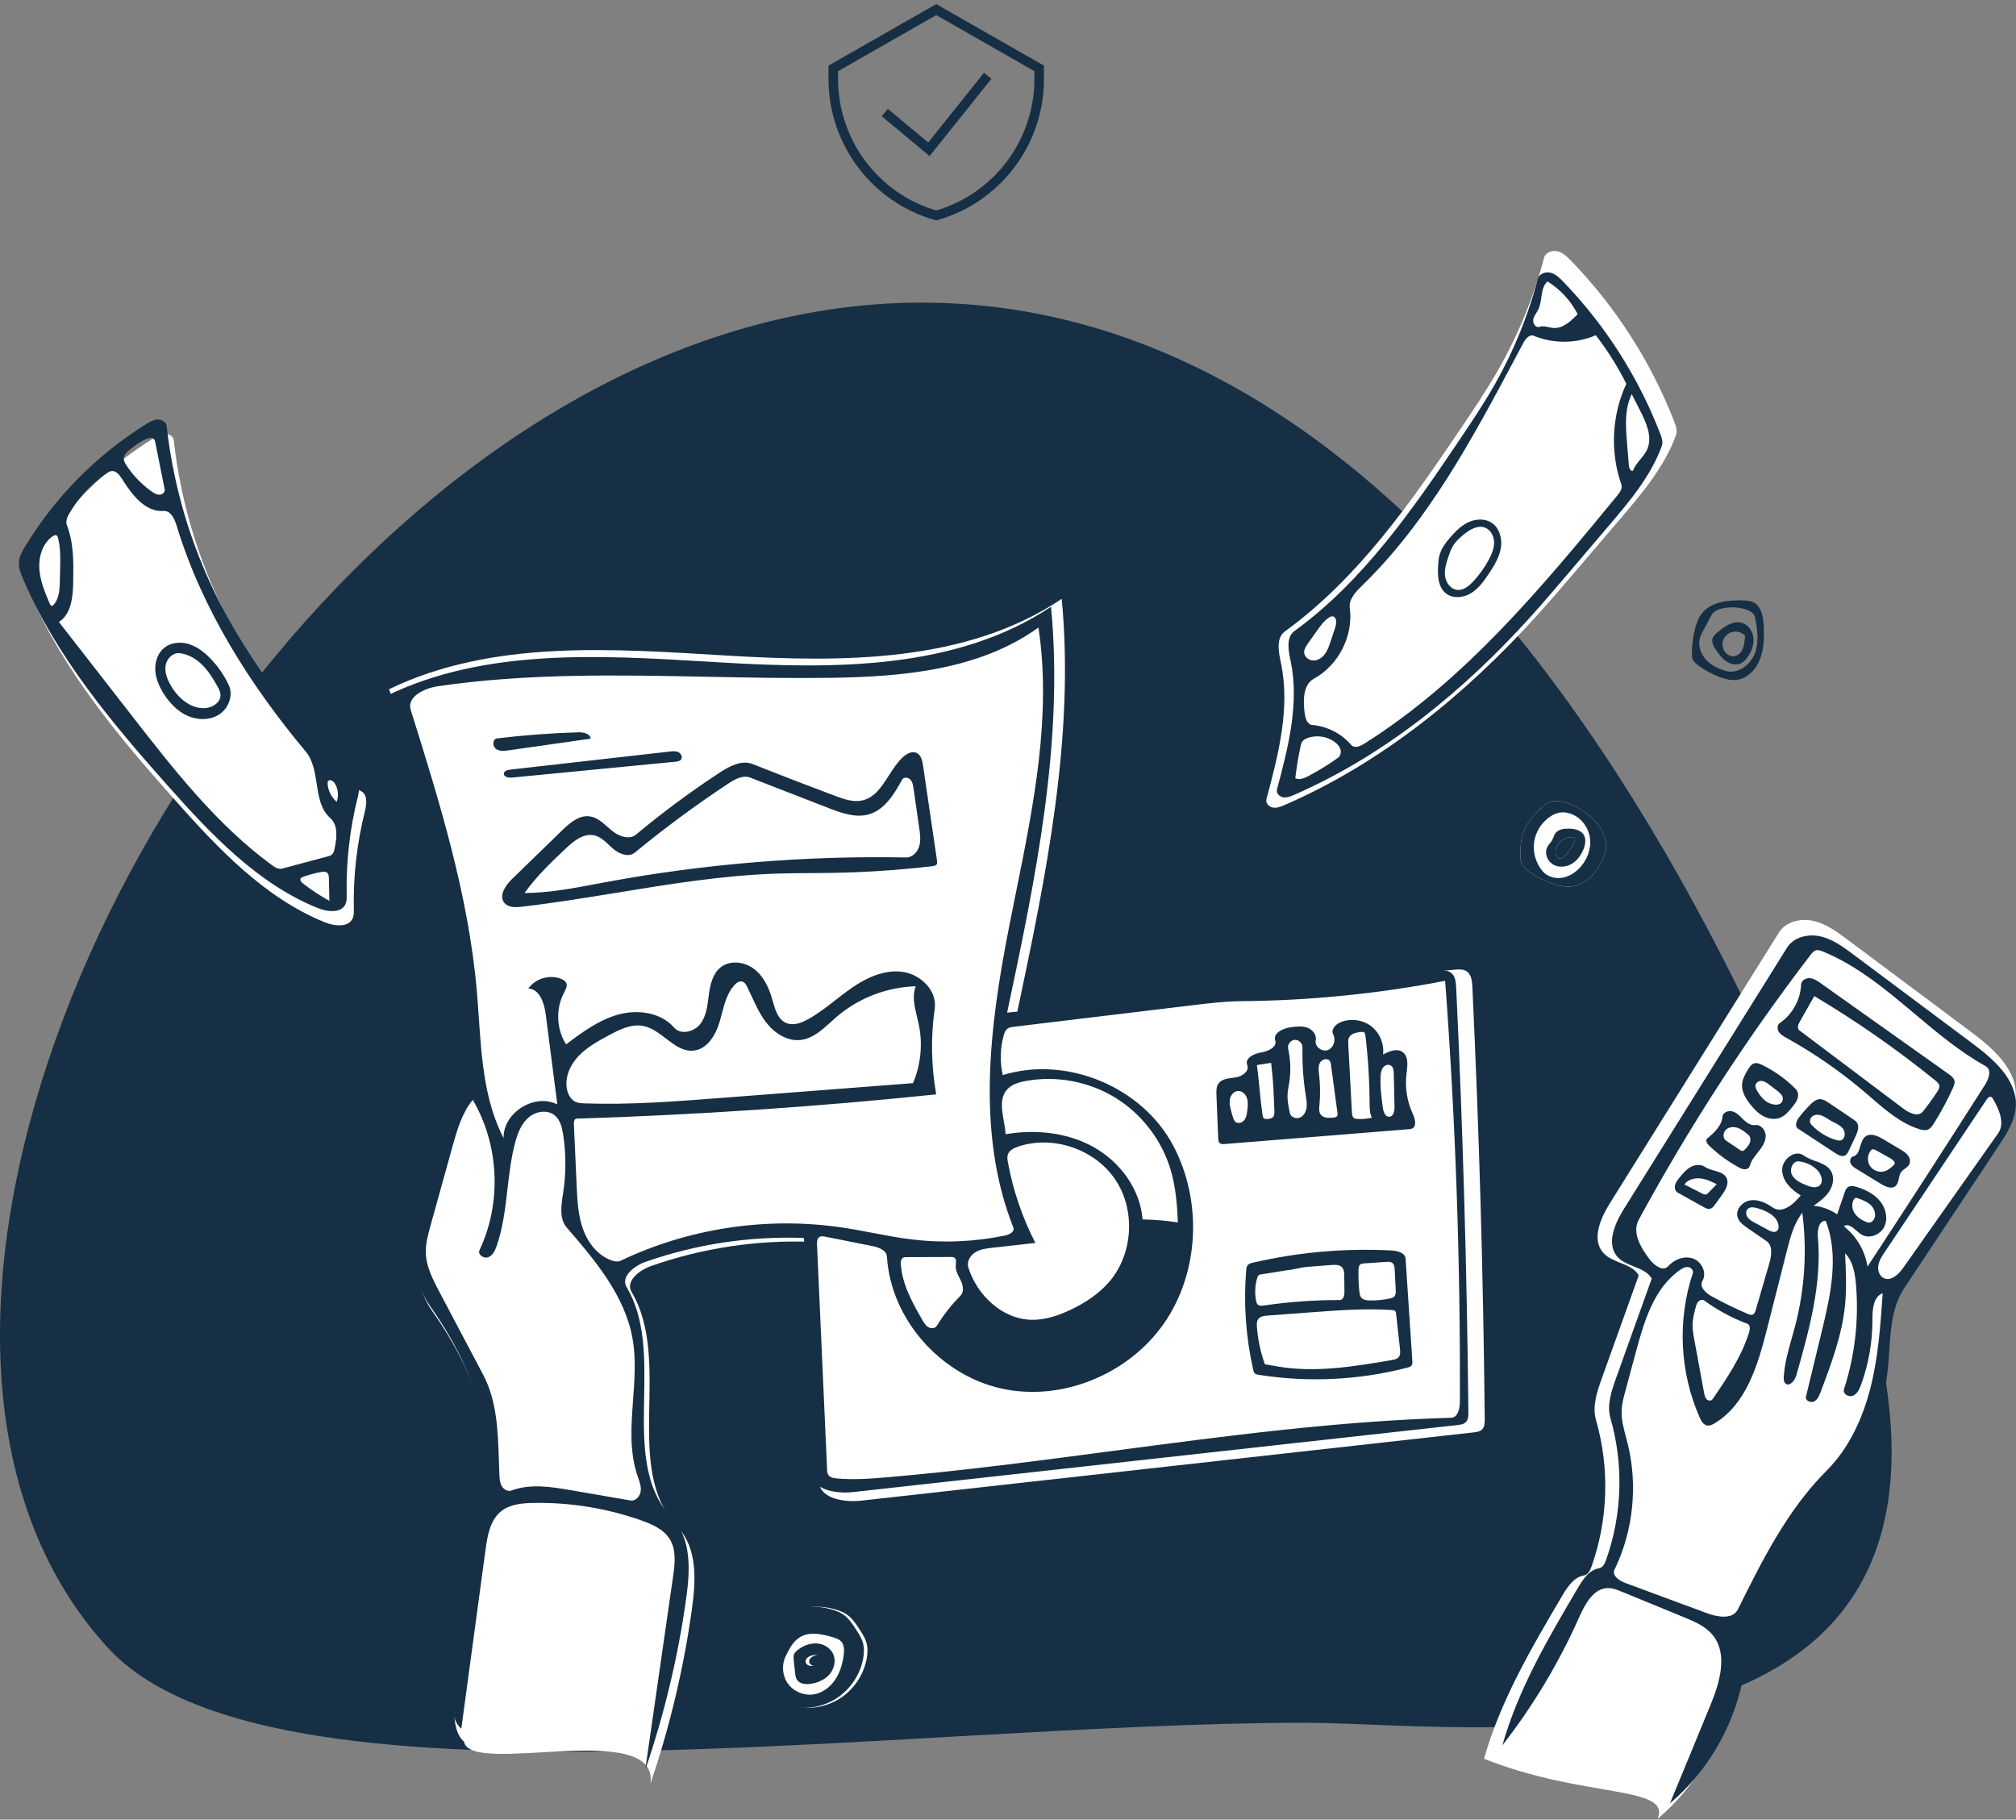 <svg xmlns="http://www.w3.org/2000/svg" width="421" height="380" viewBox="0 0 421 380" fill="none"><rect x="0" y="0" width="421" height="380" fill="#808080" stroke="none"/><path fill-rule="evenodd" clip-rule="evenodd" d="M22.555 344.141C56.296 380.87 186.776 359.772 272.69 359.772C309.754 359.772 434.135 378.348 382.773 250.773C214.364 -167.523 -84.354 227.767 22.555 344.141Z" fill="#162F44"></path><path fill-rule="evenodd" clip-rule="evenodd" d="M171.845 347.096C172.009 346.97 172.181 346.834 172.253 346.64C172.482 346.018 171.583 345.604 170.92 345.619C169.959 345.641 168.725 346.289 169.02 347.205C169.19 347.735 169.843 347.98 170.391 347.882C170.939 347.785 171.404 347.435 171.845 347.096H171.845ZM174.704 336.19C175.431 336.418 176.148 336.699 176.78 337.123C177.968 337.918 178.776 339.152 179.551 340.353C180.107 341.214 180.671 342.091 180.948 343.077C181.249 344.146 181.195 345.286 180.994 346.377C180.367 349.777 178.269 352.879 175.347 354.727C172.425 356.574 168.723 357.139 165.383 356.248C164.733 356.075 164.078 355.838 163.578 355.388C163.158 355.01 162.875 354.506 162.616 354.003C161.255 351.365 160.338 348.435 160.443 345.469C160.547 342.503 161.767 339.501 164.076 337.637C166.974 335.298 171.151 335.075 174.704 336.19" fill="white"></path><path fill-rule="evenodd" clip-rule="evenodd" d="M328.093 174.833C326.501 174.813 325.007 176.148 324.85 177.733C324.785 178.38 325.06 179.185 325.705 179.275C326.188 179.342 326.612 178.968 326.936 178.604C327.623 177.835 328.213 176.978 328.688 176.062C328.847 175.755 328.988 175.361 328.778 175.085C328.626 174.884 328.345 174.836 328.093 174.833ZM327.404 167.726C329.665 168.515 331.715 169.903 333.287 171.71C334.639 173.263 335.668 175.278 335.384 177.317C335.279 178.066 335.003 178.779 334.688 179.466C333.496 182.068 331.444 184.561 328.627 185.065C327.149 185.329 325.625 185.013 324.204 184.529C322.56 183.97 320.993 183.185 319.56 182.205C318.8 181.684 318.045 181.067 317.712 180.208C317.482 179.617 317.475 178.965 317.484 178.33C317.505 176.76 317.609 175.164 318.156 173.692C318.849 171.831 320.204 170.294 321.64 168.922C322.218 168.371 322.831 167.827 323.573 167.531C324.787 167.048 326.17 167.296 327.404 167.726Z" fill="white"></path><path fill-rule="evenodd" clip-rule="evenodd" d="M328.096 54.468C337.452 64.117 344.838 75.656 349.672 88.178C350.004 89.038 350.326 89.993 350.009 90.859C347.57 97.525 342.864 103.082 338.249 108.486C335.299 111.939 332.35 115.392 329.401 118.844C326.586 122.141 323.77 125.438 320.86 128.651C306.042 145.012 288.532 159.318 268.254 168.121C267.488 168.453 266.667 168.785 265.843 168.652C265.019 168.519 264.247 167.722 264.462 166.919C266.97 157.582 269.493 147.821 267.481 138.366C266.996 136.085 266.455 133.214 268.346 131.842C283.662 120.731 294.689 104.85 305.257 89.185C307.914 85.246 310.564 81.296 312.915 77.169C317.09 69.84 320.306 61.97 322.454 53.821C322.749 52.702 324.167 52.199 325.289 52.492C326.412 52.785 327.289 53.636 328.096 54.468" fill="white"></path><path fill-rule="evenodd" clip-rule="evenodd" d="M36.293 91.955C37.814 105.707 42.048 119.155 48.68 131.298C52.787 138.817 57.782 145.807 62.763 152.777C66.23 157.627 69.937 162.681 75.346 165.188C76.784 165.854 76.583 167.928 76.197 169.465C74.529 176.11 73.75 182.978 73.889 189.828C73.902 190.475 73.919 191.146 73.665 191.742C72.802 193.762 69.844 193.426 67.808 192.599C55.211 187.485 45.54 177.201 36.505 167.042C24.775 153.852 13.22 140.082 6.29 123.847C5.819 122.743 5.362 121.582 5.441 120.384C5.521 119.164 6.148 118.055 6.784 117.011C13.065 106.693 21.805 97.883 32.071 91.518C32.794 91.069 33.566 90.62 34.416 90.591C35.267 90.561 36.199 91.109 36.293 91.955Z" fill="white"></path><path fill-rule="evenodd" clip-rule="evenodd" d="M326.259 333.213C327.345 331.373 328.691 329.348 330.798 328.999C331.629 328.861 332.067 327.958 332.349 327.165C335.833 317.394 336.168 306.529 333.295 296.561C332.475 293.716 333.485 290.7 334.484 287.913C337.062 280.72 339.641 273.527 342.219 266.334C340.742 263.779 336.847 263.855 334.851 261.68C332.283 258.881 334.22 254.431 336.232 251.21C347.985 232.388 359.737 213.566 371.49 194.745C372.93 192.439 376.09 191.716 378.738 192.33C381.386 192.945 383.648 194.611 385.826 196.238C394.398 202.64 402.969 209.043 411.541 215.445C416.141 218.881 421.22 223.27 420.955 229.006C420.808 232.18 418.992 235.002 417.235 237.649C410.442 247.885 403.649 258.122 396.856 268.358C393.028 274.125 394.085 281.699 392.929 288.523C391.101 299.305 383.707 308.16 376.861 316.687C370.014 325.215 363.164 334.737 362.779 345.666C362.32 358.692 356.132 371.414 346.167 379.816C349.058 372.804 330.798 375.601 309.91 367.29C313.347 355.131 319.837 344.095 326.259 333.213Z" fill="white"></path><path fill-rule="evenodd" clip-rule="evenodd" d="M96.901 363.708C95.599 362.643 95.183 360.844 94.953 359.172C92.293 339.831 103.717 320.741 101.682 301.324C100.634 291.317 96.036 281.98 90.25 273.769C86.254 268.098 86.03 260.501 87.521 253.716C89.012 246.931 92.019 240.586 94.047 233.944C103.066 204.403 92.091 172.845 81.241 143.934C102.862 133.478 128.092 135.503 152.044 136.92C175.996 138.336 201.757 138.437 221.72 125.06C224.456 153.998 218.423 182.967 212.424 211.403C242.864 208.437 273.304 205.472 303.745 202.506C304.618 202.421 305.572 202.355 306.298 202.851C307.265 203.512 307.414 204.861 307.469 206.036C308.892 236.13 309.755 266.25 310.057 296.377C310.064 297.132 310.038 297.975 309.508 298.511C309.055 298.97 308.362 299.066 307.722 299.137C265.074 303.89 222.426 308.642 179.778 313.395C176.09 313.806 170.837 312.845 171.053 309.122C172.016 292.523 171.454 275.834 169.376 259.338C158.042 258.909 146.631 260.637 135.926 264.404C133.497 265.259 130.577 267.557 131.887 269.783C140.552 284.509 129.797 306.643 141.566 319.005C145.613 323.255 145.333 329.942 144.531 335.769C142.812 348.259 139.892 360.582 135.824 372.511C137.79 358.781 98.103 371.07 96.901 363.708Z" fill="white"></path><path fill-rule="evenodd" clip-rule="evenodd" d="M173.959 336.19C174.686 336.418 175.403 336.699 176.035 337.123C177.223 337.918 178.031 339.152 178.806 340.353C179.362 341.214 179.926 342.091 180.203 343.077C180.504 344.146 180.45 345.286 180.249 346.377C179.622 349.777 177.524 352.879 174.602 354.727C171.68 356.574 167.978 357.139 164.638 356.248C163.988 356.075 163.333 355.838 162.833 355.388C162.413 355.01 162.13 354.506 161.87 354.003C160.51 351.365 159.593 348.435 159.698 345.469C159.802 342.503 161.022 339.501 163.331 337.637C166.229 335.298 170.406 335.075 173.959 336.19M169.886 353.849C171.703 353.573 173.302 352.387 174.346 350.875C175.39 349.362 175.926 347.549 176.183 345.73C176.33 344.691 176.344 343.5 175.61 342.749C175.171 342.3 174.544 342.1 173.942 341.92C171.684 341.244 169.105 340.669 167.082 341.88C165.609 342.761 164.787 344.395 164.043 345.942C163.171 347.754 163.386 350.04 164.581 351.657C165.776 353.274 167.899 354.151 169.886 353.849V353.849Z" fill="#162F44"></path><path fill-rule="evenodd" clip-rule="evenodd" d="M310.909 119.814C309.872 121.37 308.748 122.947 307.144 123.908C305.539 124.869 303.324 125.056 301.883 123.865C300.293 122.55 300.194 120.181 300.32 118.121C300.368 117.329 300.432 116.529 300.659 115.768C301.053 114.448 301.914 113.321 302.812 112.277C303.902 111.009 305.109 109.787 306.62 109.074C308.132 108.361 310.01 108.235 311.426 109.123C313.122 110.185 313.749 112.444 313.428 114.419C313.107 116.393 312.018 118.149 310.909 119.814ZM307.616 121.46C308.924 120.068 310.045 118.501 310.941 116.814C311.531 115.704 312.033 114.497 312.009 113.241C311.985 111.984 311.323 110.67 310.155 110.204C308.635 109.597 306.966 110.568 305.696 111.601C304.791 112.336 303.915 113.142 303.335 114.153C302.968 114.792 302.73 115.495 302.493 116.193C302.047 117.514 301.594 118.89 301.764 120.274C301.934 121.658 302.924 123.047 304.311 123.19C305.595 123.323 306.733 122.401 307.616 121.46Z" fill="#162F44"></path><path fill-rule="evenodd" clip-rule="evenodd" d="M43.825 137.404C45.45 139.05 46.79 140.974 47.771 143.068C48.757 145.172 47.763 147.876 45.829 149.163C43.894 150.45 41.279 150.433 39.158 149.485C37.037 148.536 35.37 146.766 34.142 144.793C33.217 143.306 32.499 141.639 32.422 139.889C32.345 138.139 32.989 136.297 34.374 135.224C35.774 134.138 37.743 133.983 39.437 134.504C41.13 135.025 42.581 136.144 43.825 137.404M37.488 136.404C36.083 136.259 34.834 137.549 34.593 138.941C34.352 140.333 34.883 141.746 35.569 142.981C37.058 145.658 39.715 148.036 42.775 147.888C44.348 147.812 46.073 146.722 46.045 145.148C46.033 144.467 45.697 143.839 45.361 143.246C44.47 141.671 43.507 140.113 42.221 138.84C40.936 137.567 39.288 136.589 37.488 136.404Z" fill="#162F44"></path><path fill-rule="evenodd" clip-rule="evenodd" d="M166.637 344.526C167.765 343.668 169.168 343.114 170.582 343.205C171.996 343.296 173.395 344.107 173.987 345.395C174.622 346.777 174.226 348.494 173.236 349.648C172.245 350.801 170.753 351.439 169.247 351.649C168.219 351.793 166.994 351.664 166.431 350.792C166.159 350.371 166.098 349.853 166.043 349.355C165.945 348.461 165.847 347.568 165.749 346.674C165.708 346.296 165.668 345.903 165.789 345.542C165.933 345.118 166.28 344.797 166.637 344.526M171.1 347.096C171.264 346.97 171.436 346.834 171.507 346.64C171.736 346.017 170.838 345.604 170.175 345.619C169.213 345.641 167.98 346.289 168.274 347.205C168.445 347.735 169.097 347.98 169.646 347.882C170.194 347.785 170.658 347.435 171.1 347.096H171.1Z" fill="#162F44"></path><path fill-rule="evenodd" clip-rule="evenodd" d="M326.448 58.822C335.239 67.922 342.177 78.804 346.719 90.613C347.031 91.424 347.334 92.325 347.036 93.141C344.745 99.428 340.323 104.669 335.987 109.765L327.675 119.533C325.03 122.642 322.385 125.751 319.651 128.781C305.729 144.211 289.279 157.703 270.228 166.004C269.509 166.317 268.738 166.63 267.963 166.504C267.189 166.379 266.463 165.628 266.666 164.87C269.022 156.065 271.392 146.86 269.502 137.943C269.046 135.792 268.538 133.085 270.315 131.79C284.704 121.313 295.063 106.336 304.992 91.563C307.488 87.848 309.978 84.123 312.187 80.231C316.109 73.32 319.13 65.898 321.149 58.212C321.426 57.158 322.757 56.683 323.812 56.959C324.867 57.236 325.691 58.038 326.448 58.822ZM320.296 70.123C319.403 69.754 318.579 70.753 318.124 71.606C317.632 72.529 317.139 73.454 316.647 74.379C307.539 91.487 298.291 108.857 284.412 122.332C283.101 123.605 281.635 125.143 281.877 126.955C282.651 132.762 279.551 138.895 274.415 141.714C272.083 142.994 272.111 146.297 272.453 148.935C272.589 149.991 272.988 151.315 274.049 151.404C277.162 151.666 280.149 153.199 282.178 155.573C282.818 156.323 284.031 155.854 284.865 155.33C305.862 142.13 321.995 122.632 337.747 103.475C338.291 102.815 338.869 101.982 338.586 101.174C336.202 94.384 336.584 86.668 339.627 80.146C337.831 76.574 335.692 73.174 333.247 70.011C329.179 71.777 324.395 71.818 320.296 70.123ZM270.494 162.517C271.322 162.951 272.324 162.538 273.153 162.106C275.331 160.969 277.428 159.679 279.425 158.248C279.953 157.869 280.11 157.114 279.923 156.492C279.737 155.87 279.27 155.369 278.753 154.977C277.138 153.751 274.881 153.429 272.989 154.154C272.639 154.287 272.291 154.462 272.05 154.749C271.768 155.084 271.665 155.531 271.574 155.96C271.117 158.128 270.756 160.317 270.494 162.517ZM329.459 65.602C328.032 62.812 325.832 60.423 323.168 58.772C322.242 59.589 322.062 60.83 321.878 62.095C321.752 62.963 321.625 63.842 321.253 64.604C321.132 64.852 320.984 65.089 320.837 65.326C320.556 65.776 320.276 66.225 320.185 66.743C320.048 67.532 320.716 68.522 321.473 68.261C322.089 68.049 322.735 68.185 323.386 68.323C323.73 68.395 324.075 68.468 324.418 68.491C326.418 68.62 328.077 67.053 329.459 65.602ZM340.766 82.322C339.238 85.362 339.48 88.952 339.758 92.343L340.156 97.207C340.2 97.742 340.491 98.463 341.006 98.315C341.327 97.419 341.936 96.68 342.548 95.939L342.548 95.939C343.082 95.291 343.618 94.641 343.963 93.884C345.13 91.319 343.834 88.363 342.558 85.85L340.766 82.322ZM272.351 136.301C272.415 137.252 273.403 137.964 274.356 137.938C275.309 137.911 276.167 137.294 276.724 136.52C277.281 135.746 277.586 134.824 277.884 133.919L278.867 130.927C279.141 130.093 279.158 128.818 278.285 128.72C277.97 128.685 277.67 128.852 277.412 129.035C276.434 129.73 275.722 130.729 275.029 131.708L273.141 134.374C272.732 134.953 272.304 135.594 272.351 136.301ZM47.19 128.317C40.558 116.173 36.324 102.726 34.803 88.974C34.709 88.128 33.776 87.58 32.926 87.609C32.076 87.639 31.304 88.088 30.581 88.536C20.314 94.902 11.575 103.712 5.293 114.03C4.657 115.074 4.031 116.183 3.95 117.403C3.872 118.601 4.329 119.762 4.8 120.866C11.729 137.101 23.285 150.87 35.015 164.061C44.05 174.22 53.721 184.504 66.318 189.618C68.354 190.444 71.311 190.781 72.175 188.76C72.426 188.172 72.412 187.511 72.399 186.871L72.399 186.847C72.26 179.997 73.038 173.129 74.707 166.484C75.093 164.947 75.293 162.873 73.855 162.207C68.447 159.7 64.74 154.646 61.273 149.796C56.291 142.826 51.297 135.835 47.19 128.317ZM58.898 181.397C58.153 181.596 57.409 181.126 56.787 180.67C45.322 172.27 36.437 160.901 27.708 149.684L12.302 129.89C14.903 128.234 15.233 124.636 15.289 121.554C15.363 117.547 15.417 113.422 13.97 109.685C13.648 108.854 14.067 107.934 14.515 107.164C16.439 103.864 19.106 101 22.262 98.847C22.567 98.638 22.891 98.431 23.257 98.38C24.223 98.243 24.965 99.183 25.481 100.011C27.521 103.282 30.324 106.981 34.169 106.712C35.633 106.609 36.445 108.334 36.872 109.738C42.184 127.199 52.156 142.949 63.851 156.961C65.371 158.782 65.752 161.24 66.13 163.675C66.551 166.391 66.968 169.079 68.955 170.825C70.651 172.316 70.336 174.993 69.879 177.204C69.785 177.657 69.673 178.141 69.329 178.45C69.074 178.68 68.729 178.775 68.398 178.864L58.898 181.397ZM31.718 102.667C29.615 101.197 27.798 99.319 26.399 97.168C26.097 96.703 25.803 96.182 25.856 95.629C25.913 95.029 26.365 94.548 26.815 94.146C27.926 93.152 29.181 92.32 30.528 91.684C31.022 91.451 31.659 91.262 32.069 91.622C32.311 91.834 32.387 92.173 32.45 92.488L34.392 102.204C34.507 102.778 33.905 103.295 33.319 103.312C32.734 103.329 32.198 103.002 31.718 102.667ZM12.495 121.458C12.453 123.285 12.314 125.336 10.944 126.547C10.658 126.581 10.467 126.267 10.355 126.001C9.368 123.665 8.368 121.273 8.212 118.742C8.057 116.211 8.905 113.47 10.973 112.003C11.253 111.805 11.664 111.641 11.911 111.879C12.01 111.975 12.052 112.113 12.089 112.246C12.651 114.312 12.606 116.488 12.558 118.628L12.495 121.458ZM68.305 182.244C68.638 182.516 68.673 183.002 68.682 183.431L68.781 188.128C66.854 187.06 65.008 185.846 63.264 184.5C62.933 184.245 62.569 183.831 62.772 183.466C62.872 183.285 63.081 183.198 63.276 183.126C64.522 182.666 65.811 182.321 67.121 182.097C67.526 182.028 67.987 181.984 68.305 182.244ZM68.416 163.741C68.399 163.529 68.399 163.298 68.525 163.127C68.858 162.674 69.58 163.084 69.885 163.555C70.62 164.69 70.782 166.177 70.309 167.444C69.23 166.519 68.534 165.159 68.416 163.741ZM355.427 128.075C357.348 125.656 360.848 125.308 363.936 125.384C364.657 125.401 365.4 125.436 366.056 125.735C367.883 126.568 368.271 128.955 368.332 130.961C368.389 132.787 368.378 134.636 367.934 136.408C367.491 138.18 366.573 139.887 365.105 140.974C364.446 141.463 363.681 141.819 362.871 141.954C361.62 142.164 360.339 141.843 359.15 141.4C357.566 140.81 356.063 140.001 354.699 139.001C354.033 138.513 353.345 137.874 353.323 137.048C353.274 135.144 353.487 133.233 353.955 131.387C354.254 130.207 354.67 129.028 355.427 128.075ZM360.407 140.121C362.873 140.829 365.496 138.921 366.43 136.532C367.364 134.143 367.019 131.459 366.505 128.946C366.308 127.981 365.277 127.442 364.326 127.184C362.855 126.784 361.29 126.731 359.795 127.03C359.052 127.179 358.293 127.433 357.772 127.983C357.488 128.283 357.291 128.652 357.098 129.017L355.653 131.748C355.399 132.228 355.144 132.712 354.994 133.235C354.547 134.797 355.138 136.532 356.229 137.736C357.32 138.94 358.846 139.672 360.407 140.121ZM327.404 167.727C329.666 168.516 331.715 169.903 333.287 171.71C334.639 173.263 335.668 175.279 335.384 177.317C335.28 178.066 335.003 178.78 334.689 179.466C333.496 182.068 331.444 184.561 328.627 185.065C327.149 185.329 325.625 185.013 324.204 184.529C322.56 183.97 320.993 183.186 319.56 182.205C318.8 181.685 318.045 181.067 317.712 180.208C317.482 179.617 317.475 178.965 317.484 178.33C317.505 176.76 317.609 175.164 318.156 173.692C318.849 171.831 320.204 170.294 321.641 168.922C322.218 168.371 322.831 167.827 323.573 167.532C324.787 167.048 326.17 167.296 327.404 167.727ZM329.716 181.41C331.35 179.793 332.301 177.449 332.042 175.164C331.783 172.88 330.237 170.736 328.075 169.957C327.176 169.633 326.18 169.542 325.259 169.797C324.762 169.934 324.296 170.168 323.861 170.445C322 171.629 320.693 173.648 320.376 175.831C320.059 178.014 320.737 180.322 322.184 181.987C323.111 183.053 324.623 183.51 326.025 183.333C327.426 183.156 328.712 182.403 329.716 181.41ZM123.342 154.26C123.266 153.183 121.826 152.901 120.747 152.933C115.08 153.099 109.421 153.524 103.794 154.205C102.869 154.317 102.795 155.807 103.536 156.37C104.278 156.933 105.312 156.828 106.234 156.697L123.342 154.26ZM105.228 161.544C105.277 160.989 105.974 160.788 106.527 160.726L139.902 156.946C140.505 156.878 141.148 156.816 141.691 157.088C142.235 157.359 142.585 158.103 142.23 158.596C141.969 158.96 141.467 159.034 141.021 159.077L106.885 162.389C106.176 162.458 105.166 162.254 105.228 161.544ZM180.049 167.165C178.181 167.576 176.265 166.902 174.474 166.233C168.684 164.069 162.916 161.845 157.172 159.562C154.853 158.64 152.308 160.02 150.223 161.39C144.187 165.355 138.376 169.662 132.827 174.283C131.402 175.47 129.208 174.637 127.771 173.465C127.467 173.217 127.169 172.953 126.869 172.688L126.868 172.688L126.868 172.687L126.868 172.687L126.868 172.687L126.868 172.687L126.868 172.687L126.867 172.687C125.748 171.697 124.614 170.695 123.165 170.49C120.939 170.174 118.981 171.861 117.368 173.428L106.965 183.531C105.566 184.89 104.093 187.066 105.338 188.567C106.16 189.557 107.668 189.506 108.946 189.358C115.62 188.585 122.261 187.5 128.899 186.416L128.9 186.416C139.871 184.623 150.837 182.832 161.934 182.448C164.393 182.363 166.854 182.348 169.314 182.332H169.315C170.856 182.322 172.397 182.312 173.937 182.285C180.886 182.164 187.828 181.696 194.73 180.883C195.064 180.844 195.444 180.775 195.617 180.487C195.748 180.269 195.716 179.995 195.679 179.744L192.755 159.852C192.606 158.841 192.347 157.673 191.423 157.236C190.49 156.795 189.391 157.364 188.625 158.056C187.426 159.139 186.503 160.577 185.592 161.995C184.098 164.322 182.637 166.596 180.049 167.165ZM132.572 178.05C138.816 172.916 145.326 168.106 152.069 163.647C153.453 162.731 155.136 161.794 156.683 162.395L173.031 168.748C175.76 169.808 178.744 170.882 181.545 170.032C184.801 169.044 186.748 165.804 188.388 162.822C188.706 162.242 189.634 162.309 190.094 162.785C190.553 163.262 190.669 163.963 190.764 164.618L191.96 172.914C192.144 174.187 192.325 175.509 191.957 176.742C191.589 177.975 190.507 179.096 189.22 179.071C168.176 178.664 147.092 180.4 126.397 184.241C125.756 184.36 125.115 184.481 124.474 184.602C119.53 185.536 114.568 186.472 109.544 186.489C111.97 183.053 115.044 180.134 118.097 177.24C119.773 175.651 121.868 173.937 124.119 174.457C125.334 174.738 126.266 175.611 127.193 176.48C127.49 176.758 127.787 177.036 128.093 177.294C129.351 178.357 131.3 179.096 132.572 178.05ZM402.55 235.916C401.992 236.124 401.369 235.982 400.801 235.803C396.953 234.594 393.827 231.888 390.756 229.229L390.756 229.229L390.752 229.226L390.751 229.225L390.751 229.225C390.513 229.019 390.276 228.814 390.039 228.61L389.801 228.405C389.704 228.322 389.607 228.238 389.509 228.156C384.42 223.814 378.897 219.982 373.049 216.734C372.454 216.404 371.831 216.056 371.466 215.481C371.102 214.907 371.112 214.032 371.675 213.648C374.297 211.858 375.997 208.785 376.122 205.613C376.156 204.767 377.111 204.203 377.954 204.271C378.798 204.339 379.533 204.846 380.223 205.335L406.944 224.303C407.464 224.673 408.024 225.101 408.152 225.726C408.256 226.236 408.042 226.752 407.827 227.226C406.675 229.769 405.349 232.234 403.863 234.597C403.527 235.132 403.142 235.695 402.55 235.916ZM375.817 213.414C375.503 213.969 375.231 214.77 375.74 215.153L397.545 231.571C398.739 232.47 400.595 233.313 401.535 232.151C402.615 230.816 403.624 229.425 404.555 227.983C404.81 227.588 405.07 227.138 404.978 226.677C404.894 226.257 404.54 225.951 404.207 225.681C396.205 219.193 387.732 213.284 378.877 208.018L375.817 213.414ZM364.965 223.454C365.317 222.851 365.745 222.19 366.428 222.041C366.951 221.928 367.482 222.152 367.964 222.386C370.589 223.661 372.994 225.389 375.04 227.471C375.532 227.972 375.593 228.778 375.374 229.445C375.155 230.113 374.703 230.674 374.261 231.219C373.549 232.096 372.791 233.008 371.742 233.423C370.609 233.872 369.291 233.656 368.218 233.078C367.145 232.501 366.285 231.597 365.526 230.644C364.536 229.4 363.649 227.909 363.803 226.327C363.904 225.29 364.441 224.354 364.965 223.454ZM369.557 230.416C371.209 231.058 372.265 230.549 372.308 229.466C372.336 228.783 371.74 228.257 371.197 227.84L369.557 226.578C369.015 226.161 368.417 225.725 367.734 225.729C367.05 225.733 366.354 226.438 366.634 227.062C366.591 227.364 367.906 229.774 369.557 230.416ZM363.04 243.747C363.442 243.967 363.869 244.183 364.328 244.193C364.787 244.203 365.285 243.943 365.398 243.498C365.662 242.453 366.354 241.587 367.03 240.739L367.124 240.621L367.183 240.547L367.251 240.462C367.992 239.524 368.707 238.461 368.727 237.266C368.747 236.071 367.757 234.797 366.573 234.96C365.639 235.089 364.772 234.477 364.094 233.823C363.986 233.719 363.879 233.612 363.771 233.505C363.204 232.939 362.628 232.364 361.875 232.119C360.98 231.827 359.76 232.291 359.689 233.23C359.546 235.122 357.974 236.546 356.516 237.759C356.08 238.122 356.474 238.819 356.882 239.213C358.72 240.99 360.797 242.519 363.04 243.747ZM363.331 240.143L360.459 238.2C359.729 237.706 359.787 236.496 360.438 235.902C361.089 235.307 362.101 235.262 362.931 235.559C363.761 235.857 364.452 236.441 365.122 237.013C365.566 237.392 365.627 238.081 365.424 238.629C365.221 239.176 364.808 239.614 364.405 240.036C364.267 240.181 364.113 240.334 363.915 240.359C363.704 240.386 363.507 240.262 363.331 240.143ZM386.099 240.271L387.503 237.287C387.933 236.374 388.35 235.243 387.77 234.417C387.568 234.13 387.271 233.928 386.98 233.732L381.871 230.289C381.32 229.918 380.723 229.532 380.058 229.542C379.271 229.555 378.611 230.117 378.052 230.671C377.215 231.501 376.432 232.386 375.71 233.319C375.161 234.029 374.71 235.197 375.46 235.689L383.278 240.819C383.895 241.223 384.678 241.639 385.327 241.287C385.707 241.08 385.915 240.663 386.099 240.271ZM384.367 238.159C384.038 238.234 383.696 238.151 383.373 238.054C381.399 237.459 379.593 236.32 378.205 234.796C377.743 234.288 378.004 233.393 378.591 233.038C379.177 232.682 379.94 232.764 380.572 233.029C380.98 233.201 381.354 233.44 381.728 233.679C381.933 233.81 382.138 233.941 382.349 234.061C382.576 234.19 382.813 234.309 383.05 234.428C383.721 234.764 384.394 235.102 384.852 235.684C385.472 236.472 385.344 237.934 384.367 238.159ZM387.007 241.492C387.908 241.277 388.183 240.359 388.469 239.404C388.706 238.615 388.95 237.801 389.56 237.339C390.612 236.545 392.1 237.209 393.233 237.882L396.834 240.025C397.408 240.366 397.996 240.72 398.407 241.246C398.819 241.771 399.021 242.516 398.733 243.119C398.541 243.521 398.178 243.788 397.812 244.056C397.512 244.277 397.21 244.498 396.999 244.797C396.728 245.181 396.627 245.661 396.528 246.137C396.403 246.733 396.28 247.32 395.825 247.695C394.996 248.378 393.763 247.831 392.847 247.27L387.773 244.17C387.261 243.857 386.721 243.514 386.47 242.969C386.219 242.425 386.423 241.63 387.007 241.492ZM393.659 244.57C394.385 244.322 394.969 243.783 395.53 243.259C395.936 242.879 395.393 242.253 394.908 241.98L391.799 240.23C391.475 240.047 391.024 239.881 390.772 240.155C389.963 241.039 389.845 242.481 390.501 243.484C391.157 244.487 392.525 244.958 393.659 244.57ZM357.992 244.462C357.297 244.266 356.588 244.066 356.02 243.678C355.137 243.076 353.908 243.222 352.982 243.754C352.055 244.286 351.365 245.139 350.696 245.972C350.325 246.435 349.944 246.917 349.802 247.493C349.661 248.068 349.83 248.766 350.348 249.055L355.769 252.076C356.179 252.305 356.637 252.542 357.096 252.44C357.553 252.339 357.868 251.933 358.143 251.554L359.538 249.635C360.314 248.567 361.126 247.205 360.558 246.013C360.103 245.057 359.063 244.764 357.992 244.462ZM356.276 249.433C355.993 249.508 355.701 249.371 355.44 249.238L351.747 247.359C352.457 246.354 353.808 245.968 355.032 246.09C356.256 246.212 357.393 246.756 358.501 247.292L356.803 249.055C356.651 249.212 356.488 249.377 356.276 249.433ZM330.692 174.279C331.263 175.151 331.084 176.316 330.705 177.287C330.205 178.567 329.36 179.753 328.167 180.434C326.973 181.115 325.405 181.214 324.242 180.482C323.079 179.751 322.495 178.123 323.119 176.899C323.263 176.615 323.459 176.364 323.656 176.113C323.844 175.873 324.033 175.633 324.175 175.364C324.269 175.187 324.342 175 324.414 174.812C324.52 174.542 324.624 174.272 324.791 174.037C325.383 173.198 326.549 173.034 327.575 173.048C328.739 173.065 330.053 173.305 330.692 174.279ZM328.093 174.833C326.501 174.813 325.007 176.148 324.85 177.733C324.785 178.38 325.06 179.185 325.705 179.275C326.188 179.342 326.612 178.968 326.936 178.604C327.623 177.835 328.213 176.978 328.688 176.062C328.847 175.755 328.988 175.361 328.778 175.085C328.626 174.884 328.346 174.836 328.093 174.833ZM366.18 133.3C366.057 131.842 365.081 130.408 363.664 130.042C361.865 129.578 360.12 130.846 358.691 132.035C358.269 132.386 357.827 132.764 357.648 133.284C357.344 134.166 357.891 135.096 358.429 135.858C359.045 136.731 359.704 137.608 360.603 138.185C361.502 138.762 362.702 138.986 363.645 138.484C364.126 138.229 364.5 137.812 364.826 137.375C365.699 136.201 366.302 134.758 366.18 133.3ZM362.188 137.038C361.578 137.13 360.945 136.883 360.496 136.46C359.824 135.827 359.557 134.809 359.792 133.915C360.039 132.974 360.829 132.197 361.774 131.965C362.719 131.733 363.779 132.055 364.434 132.774C364.41 132.97 364.389 133.166 364.369 133.362L364.369 133.365V133.365C364.299 134.036 364.229 134.707 363.997 135.337C363.697 136.152 363.047 136.909 362.188 137.038ZM313.739 364.487C317.058 352.746 323.324 342.091 329.525 331.584C330.573 329.808 331.872 327.852 333.907 327.515C334.709 327.382 335.132 326.511 335.405 325.745C338.768 316.311 339.092 305.82 336.318 296.196C335.526 293.449 336.501 290.537 337.466 287.846L344.934 267.011C344.158 265.668 342.689 265.077 341.201 264.479C339.956 263.979 338.698 263.474 337.82 262.517C335.341 259.815 337.211 255.519 339.154 252.408L373.196 197.89C374.586 195.663 377.637 194.965 380.194 195.558C382.751 196.152 384.935 197.761 387.038 199.332L411.866 217.876C416.308 221.194 421.211 225.432 420.956 230.97C420.814 234.035 419.06 236.759 417.364 239.315L397.687 268.965C395.143 272.799 394.834 277.46 394.524 282.143V282.143C394.384 284.261 394.243 286.383 393.896 288.435C392.199 298.446 385.532 306.736 379.145 314.679C378.89 314.996 378.635 315.312 378.382 315.628C371.771 323.862 365.157 333.055 364.785 343.608C364.342 356.185 358.367 368.468 348.746 376.58L357.119 356.27C359.11 351.44 360.953 345.43 357.621 341.406C356.114 339.586 353.835 338.623 351.648 337.725L338.645 332.39C337.749 332.023 336.824 331.649 335.855 331.643C332.835 331.625 331.038 334.901 329.813 337.662C325.576 347.214 320.164 356.245 313.739 364.487ZM356.494 336.904C358.723 337.729 361.862 338.23 362.919 336.101C368.032 325.794 373.285 315.288 381.424 307.155C386.115 302.468 388.991 296.213 390.618 289.784C392.245 283.355 392.706 276.697 393.16 270.081C391.185 270.8 391.013 273.465 391.021 275.567C391.04 280.2 390.23 284.836 388.641 289.189C388.308 290.1 387.862 291.084 386.972 291.468C386.081 291.853 384.769 291.081 385.069 290.158C387.366 283.078 388.222 275.534 387.569 268.119C387.367 265.82 386.939 263.361 385.304 261.732C385.482 265.362 385.659 269.008 385.291 272.624C384.655 278.879 382.412 284.843 380.189 290.725C379.9 291.488 379.551 292.321 378.818 292.68C378.085 293.039 376.946 292.47 377.138 291.676L380.467 277.914C382.298 270.348 384.098 262.208 381.264 254.957C379.837 254.861 379.501 256.902 379.628 258.327C380.501 268.085 377.804 277.77 375.133 287.196C374.821 288.297 373.717 289.673 372.86 288.916C372.49 288.59 372.473 288.027 372.503 287.535C372.672 284.763 373.431 282.08 374.19 279.399C374.426 278.567 374.661 277.735 374.879 276.901C376.886 269.214 377.398 261.139 376.378 253.26C374.619 255.514 373.873 258.373 373.169 261.143L368.991 277.591C367.102 285.027 364.688 293.201 358.138 297.195C357.617 297.513 357.012 297.809 356.417 297.668C355.678 297.493 355.259 296.729 354.951 296.035C350.771 286.619 350.249 275.635 353.517 265.865C353.716 265.272 353.112 264.653 352.489 264.604C351.866 264.554 351.282 264.894 350.771 265.254C345.409 269.038 343.354 275.893 341.649 282.231L339.38 290.658C339.049 291.889 338.716 293.131 338.647 294.404C338.541 296.339 339.047 298.232 339.549 300.114L339.55 300.119C339.667 300.553 339.782 300.988 339.891 301.422C342.072 310.177 341.087 319.687 337.156 327.809C336.576 329.006 338.106 330.095 339.354 330.557L356.494 336.904ZM364.966 256.475C364.072 255.86 363.114 255.156 362.838 254.106C362.414 252.496 363.947 250.879 365.598 250.662C367.249 250.445 368.864 251.242 370.233 252.191C372.16 253.528 374.599 251.49 376.042 249.64C374.095 248.476 372.238 246.668 372.162 244.401C372.085 242.134 374.841 239.975 376.676 241.309C377.387 241.827 378.249 242.144 379.1 242.457C380.376 242.926 381.63 243.388 382.33 244.505C383.126 245.776 382.843 247.494 382.033 248.756C381.223 250.018 379.976 250.923 378.758 251.799C380.506 251.972 382.207 252.595 383.653 253.591L385.23 248.999C385.352 248.643 385.485 248.27 385.765 248.018C386.305 247.534 387.146 247.684 387.838 247.903C389.652 248.479 391.432 249.378 392.63 250.858C393.828 252.339 394.327 254.489 393.49 256.199C392.653 257.909 390.291 258.821 388.69 257.79C388.358 257.576 388.024 257.29 387.691 257.004C386.798 256.239 385.906 255.475 385.045 256.087C387.675 258.135 389.481 261.211 389.988 264.506C398.267 251.895 406.457 239.225 414.558 226.499C415.331 225.284 415.955 223.369 414.696 222.671C409.316 219.687 404.561 215.69 399.818 211.702C393.83 206.669 387.86 201.651 380.675 198.705C380.219 198.518 379.721 198.337 379.244 198.462C378.745 198.594 378.393 199.029 378.079 199.439C364.7 216.901 352.692 235.415 342.203 254.752C340.74 257.45 342.698 260.666 344.572 263.097C345.508 264.311 347.315 265.594 348.336 264.45C349.623 263.008 351.732 262.183 353.554 262.827C355.377 263.471 356.51 265.841 355.519 267.5C354.803 268.7 356.206 270.034 357.432 270.706C359.881 272.048 362.394 273.274 364.959 274.38C365.315 274.533 365.73 274.684 366.077 274.51C366.408 274.345 366.542 273.951 366.645 273.596L369.486 263.82C369.954 262.212 370.266 260.126 368.887 259.176L364.966 256.475ZM415.792 229.071C415.415 228.941 415.07 229.319 414.849 229.65L393.575 261.495C393.003 262.352 392.416 263.243 392.249 264.259C392.082 265.276 392.456 266.458 393.381 266.911C394.913 267.66 396.516 266.085 397.499 264.692L417.265 236.678C418.733 234.598 417.491 231.754 416.234 229.54C416.126 229.348 416 229.142 415.792 229.071ZM355.896 271.595C355.522 271.322 354.961 271.485 354.648 271.826C354.335 272.167 354.206 272.634 354.088 273.082C353.798 274.184 353.505 275.298 353.462 276.438C353.419 277.577 353.626 278.71 353.832 279.831L355.87 290.905C355.955 291.369 356.055 291.862 356.384 292.201C356.713 292.539 357.355 292.612 357.621 292.223C360.637 287.813 363.694 283.317 365.272 278.213C365.468 277.579 365.525 276.687 364.903 276.453C361.701 275.248 358.662 273.609 355.896 271.595ZM379.422 244.272C378.401 243.3 377.051 242.678 375.648 242.535C374.369 242.405 373.631 244.201 374.215 245.347C374.799 246.492 376.089 247.06 377.282 247.538C378.125 247.875 379.146 248.194 379.881 247.661C380.936 246.894 380.366 245.172 379.422 244.272ZM371.023 257.104C371.44 256.808 371.494 256.203 371.377 255.705C370.938 253.831 368.883 252.873 367.038 252.324C366.324 252.112 365.436 251.964 364.933 252.513C364.513 252.971 364.602 253.731 364.965 254.236C365.327 254.741 365.894 255.053 366.441 255.348L369.291 256.883C369.833 257.174 370.522 257.461 371.023 257.104ZM387.241 250.349C386.637 251.156 386.699 252.331 387.202 253.205C387.706 254.079 388.578 254.686 389.497 255.099C389.813 255.241 390.159 255.365 390.498 255.298C390.789 255.24 391.039 255.043 391.217 254.805C391.876 253.925 391.556 252.6 390.802 251.801C390.047 251.002 388.974 250.601 387.941 250.227C387.763 250.162 387.555 250.1 387.393 250.197C387.331 250.234 387.284 250.291 387.241 250.349ZM101.399 323.589C101.794 320.673 102.347 317.464 104.638 315.617C106.465 314.144 108.974 313.909 111.32 313.864C119.006 313.716 126.717 314.964 133.964 317.529C136.257 318.341 138.656 319.41 139.909 321.494C141.266 323.75 140.936 326.595 140.561 329.201L134.74 369.637C138.753 357.927 141.635 345.829 143.331 333.567C144.122 327.846 144.398 321.281 140.406 317.109C134.173 310.595 134.343 301.317 134.516 291.883C134.665 283.741 134.816 275.483 130.856 268.786C129.563 266.601 132.444 264.345 134.841 263.506C145.402 259.808 156.661 258.111 167.843 258.532C169.893 274.727 170.448 291.111 169.497 307.407C169.284 311.062 174.468 312.005 178.106 311.602L304.338 297.604C304.969 297.534 305.653 297.44 306.101 296.989C306.624 296.463 306.649 295.636 306.642 294.894C306.344 265.319 305.493 235.748 304.089 206.204C304.034 205.051 303.888 203.727 302.933 203.078C302.217 202.591 301.276 202.656 300.414 202.739L210.315 211.473C216.234 183.557 222.186 155.117 219.487 126.708C199.791 139.84 174.375 139.742 150.743 138.351C149.761 138.294 148.777 138.235 147.791 138.176C125.049 136.817 101.333 135.399 80.888 145.237C91.593 173.62 102.42 204.602 93.522 233.602C92.735 236.168 91.798 238.688 90.862 241.207C89.418 245.091 87.976 248.973 87.084 253.013C85.613 259.674 85.834 267.132 89.776 272.699C95.484 280.761 100.021 289.927 101.055 299.751C102.037 309.073 99.843 318.319 97.652 327.554C95.362 337.203 93.075 346.84 94.416 356.542C94.643 358.184 95.053 359.949 96.338 360.995L101.399 323.589ZM110.33 206.445C112.718 206.529 113.666 209.526 113.972 211.895L116.389 230.655C111.67 228.208 105.031 232.361 105.166 237.675C101.19 229.999 100.586 221.203 99.988 212.496C99.858 210.602 99.728 208.712 99.564 206.838C97.808 186.806 91.771 167.43 85.771 148.236C84.915 145.499 88.611 143.725 91.448 143.309C110.066 140.579 128.909 140.956 147.76 141.333C156.305 141.504 164.852 141.675 173.381 141.556C188.535 141.346 204.569 139.912 216.861 131.047C219.624 149.466 215.869 168.049 212.161 186.398C211.66 188.88 211.159 191.358 210.675 193.83C206.617 214.581 203.855 236.7 211.62 256.367C211.947 257.195 210.831 257.82 209.959 258.002C203.573 259.334 196.969 259.621 190.491 258.848C187.712 258.516 184.963 257.992 182.213 257.468C180.142 257.073 178.07 256.678 175.986 256.366C160.295 254.011 143.917 256.455 129.596 263.287C129.022 263.561 128.34 263.433 127.739 263.225C124.838 262.221 122.769 259.541 121.737 256.651C120.705 253.761 120.557 250.641 120.419 247.575L119.842 234.716C119.821 234.254 119.942 233.627 120.404 233.612C145.49 232.829 170.547 231.137 195.511 228.543C194.456 222.637 194.351 216.561 195.202 210.622C195.74 206.873 192.214 203.454 188.459 202.952C184.705 202.451 180.992 204.151 177.875 206.303C176.709 207.108 175.589 207.982 174.47 208.856C172.597 210.318 170.727 211.778 168.644 212.91C167.28 213.651 165.641 214.248 164.209 213.65C162.457 212.918 161.87 210.834 161.346 208.973C161.313 208.856 161.28 208.74 161.247 208.625C160.564 206.229 159.436 203.844 157.451 202.337C155.467 200.83 152.473 200.455 150.514 201.995C148.84 203.312 148.31 205.592 148.03 207.704C148.005 207.892 147.98 208.081 147.956 208.27C147.707 210.212 147.45 212.219 146.292 213.776C145.02 215.485 142.181 216.217 140.786 214.607C138.028 211.423 133.187 210.755 129.124 211.873C125.062 212.99 121.586 215.571 118.216 218.099C116.183 214.918 116.015 210.633 117.792 207.302L117.822 207.246C118.156 206.621 118.54 205.903 118.244 205.266C118.061 204.871 117.658 204.629 117.258 204.458C114.868 203.433 111.814 204.309 110.33 206.445ZM182.159 260.218C183.495 260.485 185.138 261.081 185.221 262.441C186.009 275.414 196.319 287.072 208.995 289.944C221.671 292.815 235.719 287.009 243.11 276.318C250.501 265.627 251.08 250.775 245.019 239.278C238.52 226.947 222.724 220.399 209.407 224.514C208.789 221.789 208.859 218.911 209.607 216.22C209.747 215.72 209.928 215.197 210.331 214.871C210.725 214.552 211.258 214.48 211.761 214.419L249.276 209.901C252.574 209.503 255.88 209.106 259.202 209.078C273.487 208.961 287.761 207.536 301.787 204.829C303.967 234.095 304.992 263.447 304.861 292.793C304.855 294.186 304.431 296.036 303.039 296.076C279.429 296.764 256.006 299.87 232.573 302.977C216.829 305.064 201.081 307.152 185.27 308.507C181.746 308.81 178.198 309.075 174.677 308.74C174.039 308.679 173.319 308.549 172.972 308.009C172.763 307.684 172.739 307.277 172.722 306.891L170.616 259.951C170.589 259.345 170.626 258.614 171.151 258.309C171.499 258.107 171.935 258.18 172.33 258.258L182.159 260.218ZM117.565 249.351C117.192 251.789 116.772 254.532 118.369 256.376C124.327 263.257 130.516 270.607 132.099 279.57C132.839 283.755 132.521 288.062 132.205 292.352C131.806 297.755 131.41 303.131 133.131 308.2C133.176 308.332 133.222 308.465 133.268 308.598C133.585 309.501 133.907 310.423 133.804 311.366C133.687 312.448 132.747 313.537 131.675 313.352L119.22 311.204C115.096 310.493 110.739 309.801 106.821 311.273C106.063 311.558 105.191 311.058 104.786 310.358C104.38 309.658 104.326 308.815 104.291 308.007C104.249 307.031 104.217 306.048 104.185 305.062C103.984 298.862 103.779 292.546 100.909 287.114L91.752 269.781C90.401 267.222 89.017 264.549 88.924 261.657C88.862 259.725 89.383 257.828 89.9 255.966L94.468 239.512C95.43 236.048 96.447 232.474 98.725 229.692C104.257 239.079 104.803 251.222 100.135 261.067C99.703 261.978 101.022 262.916 101.963 262.553C102.903 262.19 103.381 261.16 103.712 260.208C105.04 256.395 105.506 252.375 105.972 248.35C106.349 245.093 106.727 241.833 107.562 238.675C108.074 236.74 108.812 234.765 110.306 233.434C111.799 232.103 114.236 231.647 115.801 232.893C116.999 233.847 117.389 235.477 117.616 236.992C118.218 240.987 118.215 245.073 117.608 249.068C117.594 249.162 117.58 249.256 117.565 249.351ZM139.055 216.868C140.891 218.273 142.689 219.649 144.891 219.394C147.691 219.07 149.436 216.188 150.249 213.49C150.427 212.899 150.585 212.294 150.744 211.689C151.31 209.527 151.881 207.348 153.364 205.721C153.796 205.248 154.416 204.808 155.029 204.993C155.525 205.143 155.814 205.646 156.044 206.11C156.371 206.768 156.68 207.437 156.989 208.106C157.86 209.994 158.732 211.882 159.997 213.522C161.711 215.743 164.378 217.49 167.167 217.185C169.661 216.911 171.61 215.145 173.509 213.424C173.899 213.071 174.286 212.72 174.676 212.384C179.251 208.439 185.209 206.131 191.247 205.965C190.433 208 190.976 210.221 191.509 212.4C191.637 212.924 191.765 213.446 191.873 213.963C192.726 218.038 192.295 222.373 190.656 226.201L150.323 229.306C140.908 230.031 131.468 230.756 122.031 230.424C121.434 230.403 120.823 230.374 120.275 230.14C119.239 229.696 118.623 228.591 118.4 227.487C117.9 225.01 119.042 222.431 120.772 220.589C122.501 218.747 124.759 217.507 126.977 216.297C129.286 215.039 131.848 213.738 134.422 214.275C136.135 214.633 137.606 215.759 139.055 216.868ZM215.43 275.62C209.32 275.495 204.026 270.51 202.212 264.674C201.841 263.482 202.612 262.175 203.674 261.521C204.737 260.866 206.022 260.712 207.262 260.572L216.215 259.567C213.492 254.275 211.553 248.581 210.48 242.727C210.383 242.196 210.294 241.638 210.462 241.125C210.757 240.224 211.728 239.75 212.626 239.448C219.9 237.004 228.634 239.971 232.912 246.342C237.189 252.713 236.628 261.923 231.608 267.726C229.434 270.239 226.586 272.094 223.586 273.521C221.028 274.738 218.263 275.679 215.43 275.62ZM244.425 244.166C245.512 247.757 245.826 251.533 245.976 255.281C243.534 254.911 241.068 254.701 238.599 254.653C238.117 248.349 233.921 242.653 228.404 239.563C222.888 236.473 216.229 235.805 209.995 236.863C209.943 235.974 209.781 235.047 209.619 234.12C209.191 231.672 208.763 229.225 210.346 227.488C211.301 226.439 212.757 226.019 214.153 225.759C220.508 224.575 227.285 225.816 232.808 229.175C238.332 232.533 242.552 237.979 244.425 244.166ZM199.612 264.037C199.602 264.154 199.592 264.268 199.587 264.377C199.545 265.249 199.951 266.048 200.353 266.839C200.461 267.051 200.568 267.262 200.667 267.474C201.133 268.477 201.358 269.799 200.58 270.585C198.696 272.486 197.032 274.604 195.63 276.883C195.283 277.447 194.43 277.493 193.86 277.157C193.29 276.821 192.936 276.221 192.607 275.647C190.523 272.014 188.387 268.213 188.127 264.033C188.095 263.513 188.152 262.884 188.613 262.641C188.816 262.535 189.056 262.531 189.285 262.531L198.605 262.502C198.828 262.502 199.062 262.504 199.256 262.614C199.713 262.874 199.661 263.477 199.612 264.037Z" fill="#162F44"></path><path d="M184.764 23.5L193.978 31.179L206.264 15.821M195.514 2L174.014 14.286V16.497C174.014 29.732 182.788 41.364 195.514 45C208.24 41.364 217.014 29.732 217.014 16.497V14.286L195.514 2Z" stroke="#162F44" stroke-width="2"></path><path fill-rule="evenodd" clip-rule="evenodd" d="M260.242 265.266C260.274 264.88 260.32 264.467 260.575 264.176C260.825 263.892 261.217 263.79 261.585 263.704C271.076 261.494 280.88 260.63 290.611 261.144C291.85 261.21 293.444 261.629 293.526 262.868C293.996 269.968 294.466 277.067 294.936 284.167C294.96 284.527 294.972 284.925 294.742 285.202C294.555 285.428 294.253 285.515 293.969 285.589C283.847 288.228 273.179 288.748 262.848 287.107C262.582 287.064 262.303 287.014 262.096 286.842C261.847 286.633 261.759 286.292 261.688 285.975C260.165 279.197 259.676 272.189 260.242 265.266ZM262.48 277.043C262.667 279.725 263.229 282.379 264.146 284.906C265.06 285.038 265.965 285.227 266.876 285.381C274.726 286.711 282.755 285.373 290.604 284.038C291.161 283.943 291.772 283.817 292.116 283.369C292.467 282.911 292.42 282.273 292.357 281.699C292.086 279.253 291.816 276.806 291.546 274.36C291.524 274.163 291.496 273.951 291.362 273.804C291.2 273.626 290.935 273.597 290.695 273.581C285.117 273.214 279.521 273.63 273.946 274.046C270.865 274.276 267.784 274.506 264.703 274.736C263.978 274.79 263.156 274.898 262.74 275.493C262.433 275.931 262.443 276.51 262.48 277.043ZM262.567 266.811C262.079 268.374 261.992 270.061 262.315 271.667C262.373 271.955 262.455 272.26 262.674 272.456C262.998 272.748 263.493 272.7 263.925 272.636C269.174 271.867 274.481 271.485 279.786 271.494C280.535 271.496 280.764 270.488 280.756 269.74C280.744 268.643 280.732 267.546 280.72 266.45C280.713 265.815 280.681 265.116 280.247 264.654C279.725 264.098 278.853 264.115 278.092 264.173C276.335 264.308 274.577 264.442 272.819 264.576C271.978 264.64 269.748 265.211 268.723 265.279C266.939 265.564 265.155 265.848 263.37 266.133C263.18 266.163 262.979 266.198 262.832 266.324C262.69 266.445 262.623 266.632 262.567 266.811ZM286.102 271.581C287.497 271.599 288.894 271.46 290.257 271.166C290.582 271.096 290.923 271.007 291.155 270.769C291.495 270.42 291.492 269.872 291.467 269.385C291.395 267.971 291.323 266.557 291.251 265.143C291.225 264.639 291.168 264.071 290.774 263.755C290.427 263.478 289.938 263.494 289.494 263.524C287.943 263.63 286.392 263.735 284.841 263.841C284.595 263.858 284.337 263.878 284.132 264.014C283.757 264.263 283.7 264.782 283.69 265.233C283.655 266.731 283.716 268.232 283.873 269.723C283.918 270.155 283.981 270.609 284.248 270.951C284.664 271.484 285.426 271.572 286.102 271.581Z" fill="#162F44"></path><path fill-rule="evenodd" clip-rule="evenodd" d="M279.869 213.512C281.943 212.615 284.487 212.915 286.294 214.271C288.101 215.627 289.101 217.985 288.82 220.227C290.09 219.54 291.702 218.863 292.887 219.688C294.226 220.62 293.92 222.625 293.719 224.244C293.368 227.071 293.823 229.994 295.019 232.581C295.512 233.649 295.936 235.27 294.841 235.701C294.656 235.774 294.455 235.791 294.257 235.807C281.415 236.842 268.573 237.877 255.731 238.912C255.379 238.94 254.984 238.955 254.718 238.723C254.446 238.486 254.412 238.084 254.397 237.723C254.274 234.703 254.151 231.682 254.028 228.661C253.995 227.851 253.979 226.977 254.437 226.308C255.194 225.2 256.781 225.203 258.106 224.991C259.431 224.779 260.973 223.661 260.463 222.419C259.894 221.036 261.832 220.024 263.311 219.799C264.79 219.574 266.752 218.693 266.304 217.265C265.815 215.706 267.961 214.738 269.581 214.523C270.724 214.371 271.919 214.224 273.004 214.616C274.088 215.008 275.005 216.125 274.761 217.252C274.481 218.542 276.053 219.744 277.292 219.289C278.531 218.833 279.033 217.139 278.406 215.978C277.894 215.029 278.88 213.94 279.869 213.512ZM286.501 233.417C286.021 232.527 286.017 231.466 286.013 230.455C285.993 225.704 285.701 220.954 285.139 216.236C285.111 215.998 285.066 215.732 284.871 215.593C284.703 215.472 284.477 215.487 284.271 215.506C283.268 215.599 282.079 215.821 281.682 216.748C281.513 217.143 281.533 217.59 281.556 218.019C281.811 222.78 282.065 227.542 282.319 232.304C282.343 232.747 282.402 233.256 282.771 233.504C282.971 233.639 283.224 233.664 283.466 233.677C284.483 233.733 285.508 233.645 286.501 233.417ZM269.228 226.096C269.104 226.889 268.929 227.677 268.882 228.478C268.805 229.818 269.087 231.15 269.367 232.462C269.547 233.304 270.635 233.718 271.432 233.393C272.229 233.069 272.71 232.219 272.843 231.368C272.975 230.518 272.82 229.653 272.684 228.803C272.152 225.465 271.922 222.079 271.997 218.699C272.016 217.844 271.182 217.072 270.331 217.156C269.479 217.241 268.813 218.162 269 218.997C269.519 221.321 269.597 223.743 269.228 226.096ZM277.674 221.536C277.174 220.88 276.026 221.229 275.635 221.956C275.245 222.683 275.364 223.564 275.461 224.383C275.714 226.523 275.738 228.69 275.533 230.835C275.472 231.467 275.405 232.157 275.754 232.688C276.291 233.504 277.469 233.497 278.442 233.398C278.746 233.367 279.097 233.308 279.25 233.043C279.357 232.858 279.332 232.629 279.303 232.418C278.855 229.09 278.407 225.762 277.958 222.434C277.916 222.119 277.867 221.789 277.674 221.536ZM288.798 222.966C288.421 223.48 288.341 224.15 288.308 224.787C288.196 226.971 288.485 229.154 288.774 231.322C288.888 232.176 289.279 233.274 290.138 233.216C291.01 233.157 291.237 231.991 291.217 231.118C291.163 228.806 291.11 226.493 291.056 224.181C291.042 223.573 290.978 222.868 290.473 222.529C289.944 222.173 289.175 222.452 288.798 222.966ZM262.475 222.419C262.475 222.419 262.858 225.437 262.991 226.975C263.159 228.906 263.372 230.832 263.632 232.753C263.669 233.031 263.719 233.333 263.925 233.525C264.282 233.858 265.658 233.637 265.911 233.22C266.165 232.803 266.151 232.283 266.129 231.796C266.059 230.254 265.989 228.713 265.919 227.172C265.844 225.519 265.451 221.956 265.451 221.956M257.484 233.347C257.594 233.693 257.724 234.055 258.004 234.286C258.549 234.738 259.434 234.458 259.864 233.896C260.294 233.333 260.391 232.593 260.473 231.889C260.574 231.026 260.671 230.13 260.392 229.307C260.113 228.484 259.339 227.76 258.474 227.837C257.678 227.907 257.061 228.634 256.875 229.412C256.69 230.189 256.846 231.004 257.04 231.779C257.171 232.307 257.319 232.83 257.484 233.347Z" fill="#162F44"></path></svg>